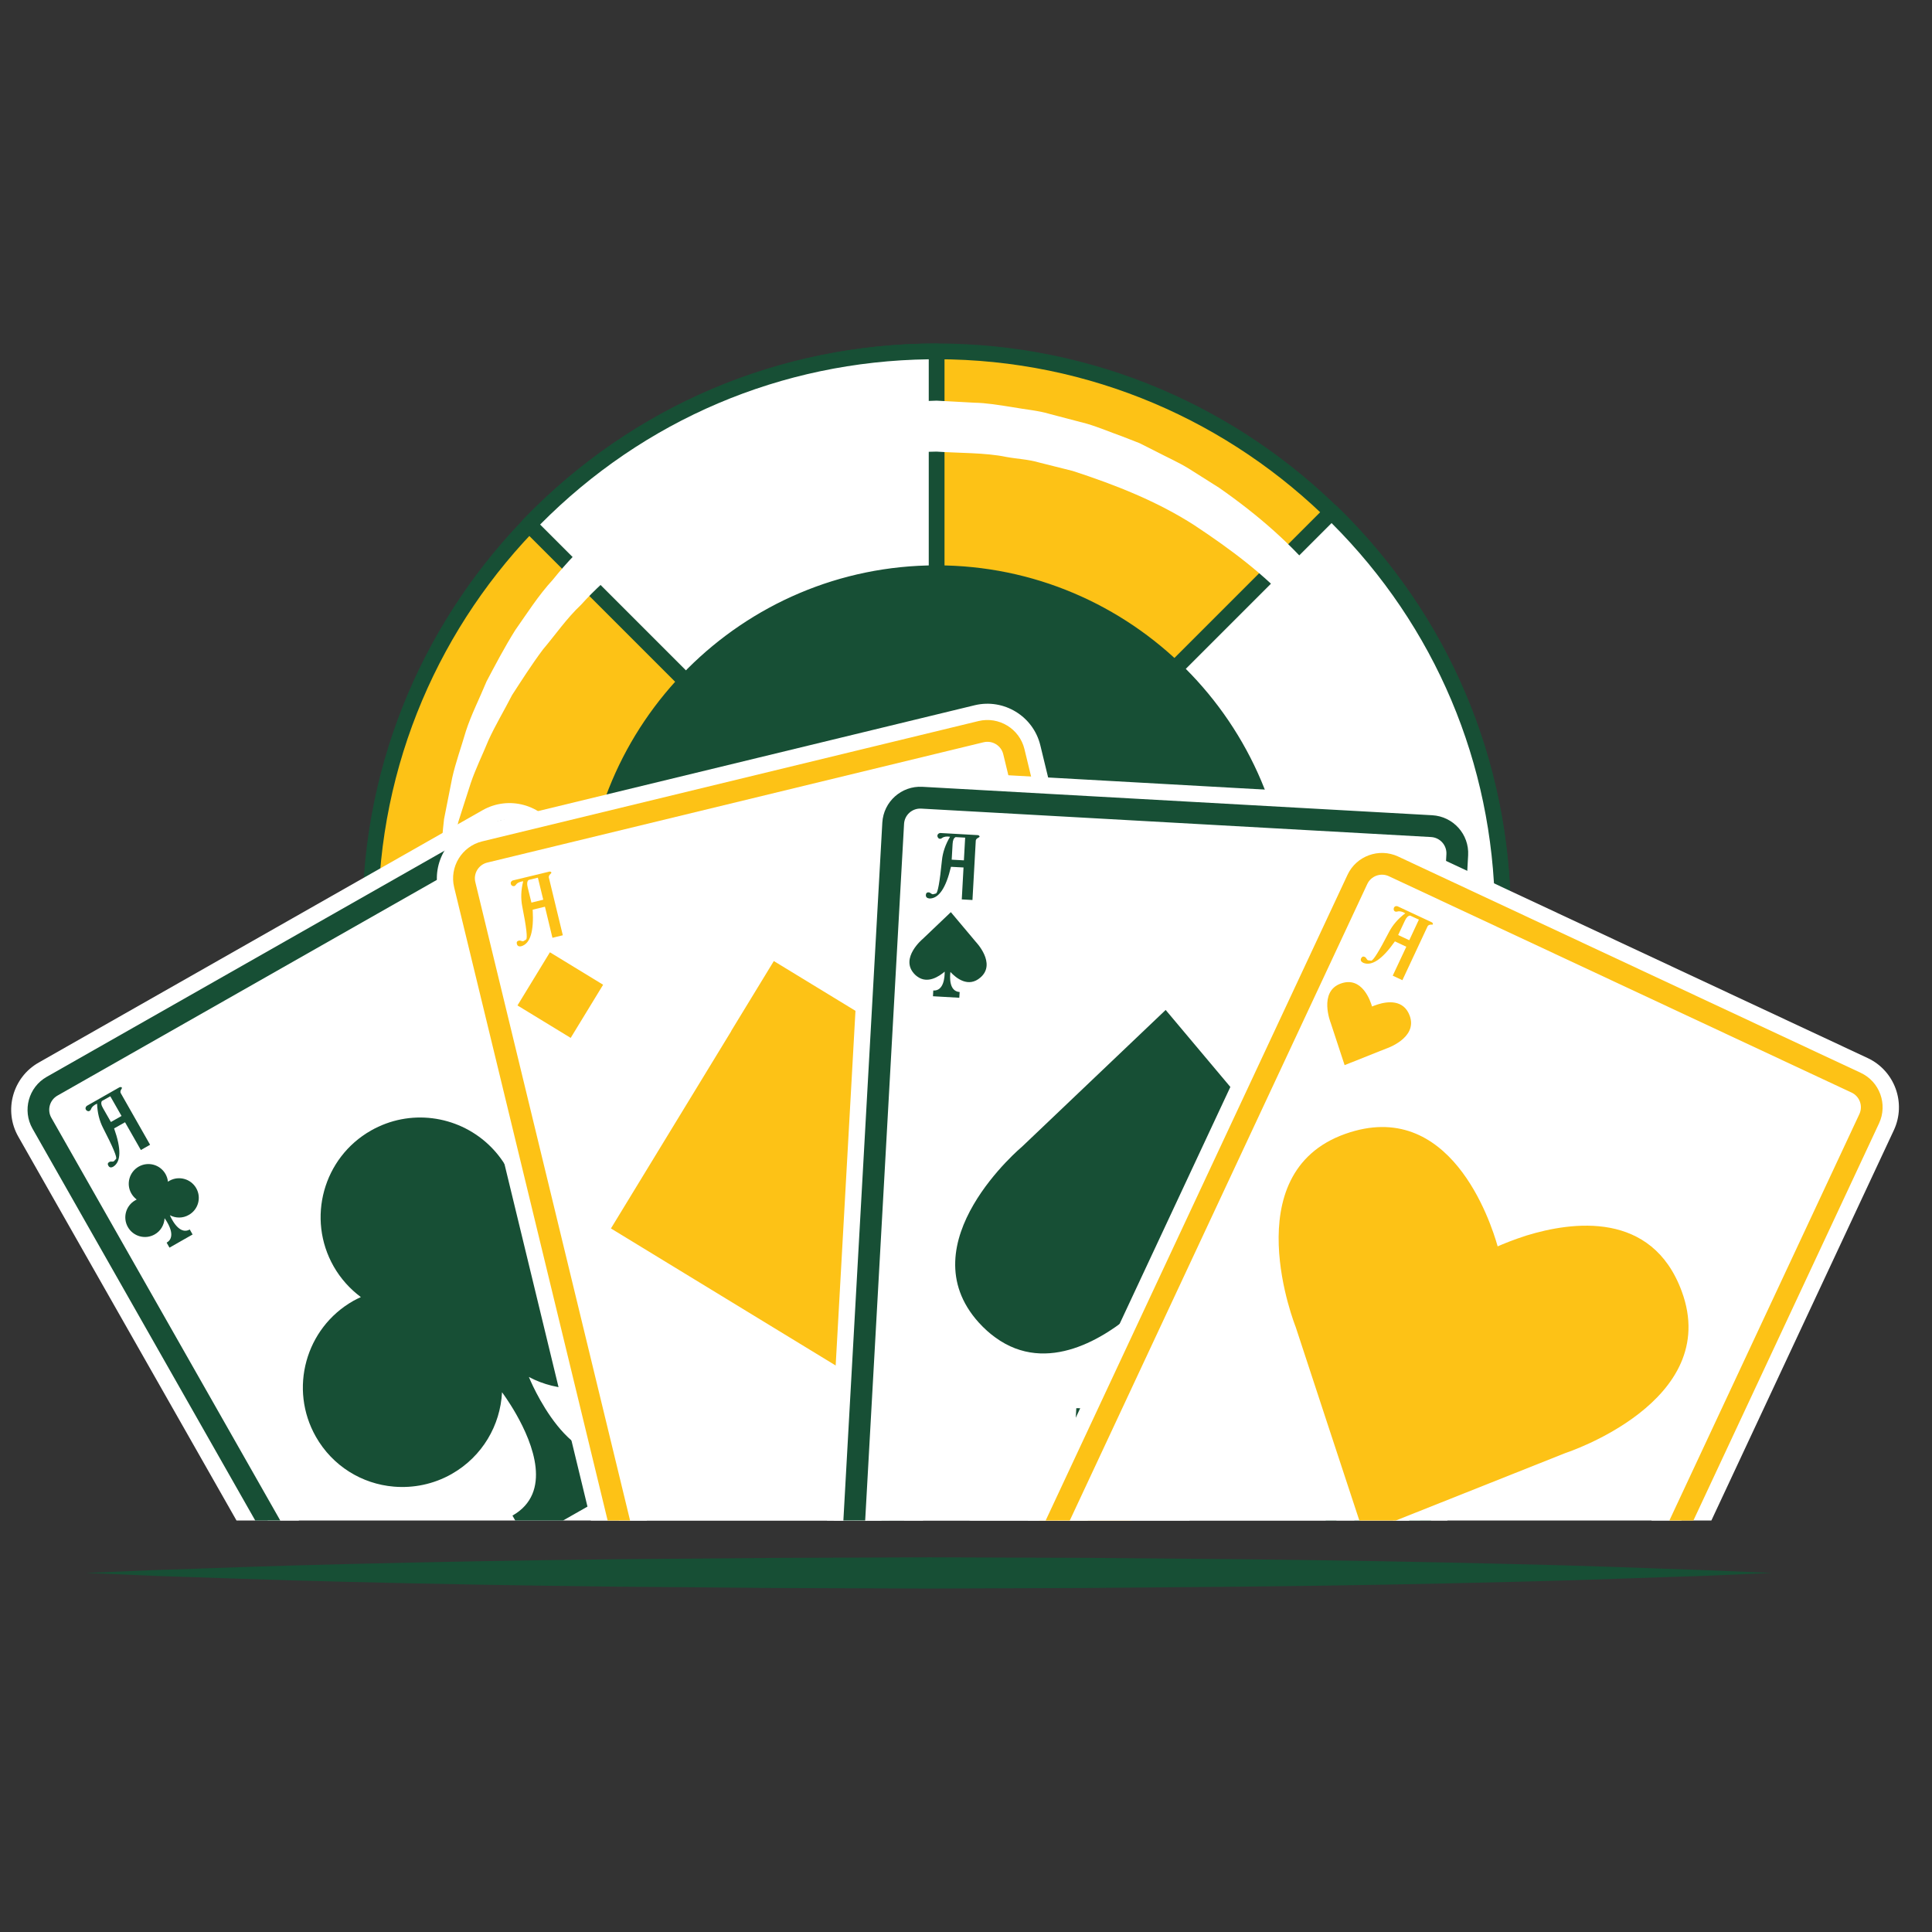 <?xml version="1.0" encoding="utf-8"?>
<!-- Generator: Adobe Illustrator 16.0.0, SVG Export Plug-In . SVG Version: 6.00 Build 0)  -->
<!DOCTYPE svg PUBLIC "-//W3C//DTD SVG 1.1//EN" "http://www.w3.org/Graphics/SVG/1.1/DTD/svg11.dtd">
<svg version="1.1" id="Calque_1" xmlns="http://www.w3.org/2000/svg" xmlns:xlink="http://www.w3.org/1999/xlink" x="0px" y="0px"
	 width="32px" height="32px" viewBox="0 0 32 32" enable-background="new 0 0 32 32" xml:space="preserve">
<rect x="0" y="0" width="32" height="32" fill="#333333" stroke="none"/>
<g>
	<g>
		<g>
			<g>
				<circle fill="#FDC216" cx="15.513" cy="15.199" r="9.379"/>
			</g>
			<g>
				<path fill="#174F35" d="M15.513,24.71c-5.243,0-9.51-4.267-9.51-9.511c0-5.243,4.267-9.51,9.51-9.51
					c5.244,0,9.51,4.267,9.51,9.51C25.022,20.443,20.757,24.71,15.513,24.71z M15.513,5.95c-5.101,0-9.249,4.149-9.249,9.249
					c0,5.101,4.148,9.249,9.249,9.249c5.1,0,9.249-4.148,9.249-9.249C24.762,10.1,20.612,5.95,15.513,5.95z"/>
			</g>
		</g>
		<g>
			<g>
				<path fill="#FFFFFF" d="M15.336,15.199l-6.542,6.543c-1.646-1.688-2.66-3.997-2.66-6.543H15.336z"/>
			</g>
			<g>
				<path fill="#174F35" d="M8.794,21.872c-0.037-0.003-0.069-0.014-0.093-0.039c-1.74-1.783-2.697-4.139-2.697-6.634
					c0-0.071,0.058-0.13,0.13-0.13h9.202c0.053,0,0.101,0.031,0.121,0.08c0.02,0.049,0.009,0.104-0.028,0.142l-6.543,6.543
					C8.861,21.858,8.829,21.872,8.794,21.872z M6.265,15.33c0.033,2.334,0.928,4.534,2.531,6.226l6.226-6.226H6.265z"/>
			</g>
		</g>
		<g>
			<g>
				<path fill="#FFFFFF" d="M15.514,5.82v9.619L8.763,8.688C10.469,6.92,12.863,5.82,15.514,5.82z"/>
			</g>
			<g>
				<path fill="#174F35" d="M15.514,15.569c-0.034,0-0.067-0.013-0.093-0.038l-6.75-6.75C8.62,8.73,8.619,8.649,8.669,8.599
					c1.81-1.876,4.24-2.909,6.845-2.909c0.072,0,0.13,0.059,0.13,0.131v9.619c0,0.053-0.032,0.101-0.08,0.12
					C15.547,15.566,15.53,15.569,15.514,15.569z M8.946,8.688l6.437,6.437V5.951C12.941,5.984,10.665,6.952,8.946,8.688z"/>
			</g>
		</g>
		<g>
			<g>
				<path fill="#FFFFFF" d="M22.024,21.95c-1.688,1.628-3.984,2.629-6.511,2.629v-9.14L22.024,21.95z"/>
			</g>
			<g>
				<path fill="#174F35" d="M15.514,24.709c-0.072,0-0.131-0.059-0.131-0.13v-9.14c0-0.053,0.032-0.101,0.08-0.12
					c0.05-0.021,0.105-0.01,0.143,0.028l6.511,6.511c0.024,0.024,0.038,0.059,0.038,0.093c0,0.035-0.015,0.068-0.039,0.093
					C20.332,23.763,17.988,24.709,15.514,24.709z M15.644,15.754v8.693c2.314-0.031,4.505-0.915,6.194-2.5L15.644,15.754z"/>
			</g>
		</g>
		<g>
			<g>
				<path fill="#FFFFFF" d="M24.893,15.199h-9.557l0.178-0.177l6.542-6.542C23.807,10.182,24.893,12.563,24.893,15.199z"/>
			</g>
			<g>
				<path fill="#174F35" d="M24.897,15.33c-0.001,0-0.003,0-0.005,0h-9.557c-0.053,0-0.101-0.032-0.12-0.08
					c-0.021-0.049-0.009-0.105,0.028-0.143l6.719-6.719c0.051-0.051,0.132-0.052,0.184-0.002c1.846,1.795,2.867,4.199,2.877,6.775
					c0.003,0.013,0.005,0.024,0.005,0.037C25.028,15.271,24.97,15.33,24.897,15.33z M15.65,15.069h9.111
					c-0.033-2.428-0.99-4.692-2.706-6.405L15.65,15.069z"/>
			</g>
		</g>
		<g>
			<g>
				<circle fill="#174F35" cx="15.513" cy="15.199" r="5.719"/>
			</g>
			<g>
				<path fill="#174F35" d="M15.513,21.035c-3.218,0-5.835-2.617-5.835-5.836c0-3.217,2.617-5.835,5.835-5.835
					s5.835,2.618,5.835,5.835C21.348,18.418,18.73,21.035,15.513,21.035z M15.513,9.598c-3.089,0-5.603,2.513-5.603,5.602
					c0,3.09,2.514,5.604,5.603,5.604c3.09,0,5.603-2.514,5.603-5.604C21.115,12.11,18.603,9.598,15.513,9.598z"/>
			</g>
		</g>
		<g>
			<path fill="#FFFFFF" d="M7.301,15.272c0,0-0.003-0.102-0.009-0.29c-0.002-0.095-0.006-0.212-0.009-0.35
				c-0.001-0.068-0.007-0.143-0.005-0.221c0.007-0.079,0.015-0.163,0.022-0.252c0.017-0.178,0.029-0.377,0.055-0.593
				c0.042-0.213,0.087-0.442,0.136-0.688c0.055-0.245,0.146-0.496,0.226-0.769c0.087-0.27,0.223-0.535,0.342-0.823
				c0.145-0.274,0.296-0.563,0.475-0.849c0.194-0.275,0.381-0.573,0.625-0.838c0.451-0.563,1.029-1.068,1.676-1.52
				c0.168-0.105,0.336-0.212,0.506-0.318c0.171-0.105,0.357-0.187,0.538-0.281l0.273-0.138l0.287-0.112
				c0.193-0.07,0.386-0.151,0.585-0.211c0.799-0.243,1.643-0.358,2.489-0.383l0.625,0.034c0.195,0.003,0.412,0.039,0.626,0.073
				c0.211,0.039,0.433,0.055,0.632,0.116c0.202,0.053,0.405,0.106,0.606,0.159c0.199,0.059,0.391,0.141,0.585,0.21l0.287,0.112
				l0.274,0.138c0.181,0.095,0.366,0.176,0.538,0.281c0.169,0.106,0.338,0.213,0.505,0.319c0.646,0.45,1.227,0.956,1.677,1.519
				c0.244,0.265,0.43,0.563,0.625,0.838c0.179,0.285,0.33,0.575,0.475,0.849c0.119,0.289,0.254,0.555,0.341,0.824
				c0.079,0.271,0.172,0.523,0.226,0.768c0.049,0.246,0.095,0.476,0.137,0.688c0.024,0.216,0.038,0.413,0.055,0.591
				c0.007,0.089,0.015,0.172,0.021,0.252c0.002,0.079-0.004,0.154-0.005,0.223c-0.003,0.138-0.007,0.256-0.009,0.351
				c-0.006,0.189-0.009,0.29-0.009,0.29s-0.014-0.101-0.037-0.288c-0.013-0.094-0.027-0.209-0.045-0.345
				c-0.013-0.136-0.043-0.289-0.084-0.46c-0.039-0.171-0.077-0.36-0.127-0.563c-0.063-0.2-0.133-0.415-0.206-0.646
				c-0.078-0.228-0.192-0.459-0.294-0.707c-0.109-0.245-0.257-0.488-0.391-0.748c-0.159-0.247-0.323-0.505-0.512-0.756
				c-0.204-0.241-0.387-0.511-0.632-0.74c-0.446-0.496-1.012-0.92-1.611-1.316c-0.608-0.393-1.305-0.67-2.02-0.902
				c-0.183-0.046-0.366-0.092-0.55-0.138c-0.185-0.055-0.367-0.06-0.551-0.094c-0.341-0.072-0.8-0.063-1.153-0.088
				c-0.765,0.014-1.529,0.107-2.254,0.319c-0.716,0.23-1.411,0.51-2.02,0.901c-0.6,0.396-1.166,0.82-1.613,1.316
				c-0.243,0.229-0.426,0.499-0.631,0.74c-0.188,0.251-0.352,0.51-0.512,0.756c-0.134,0.261-0.28,0.504-0.391,0.748
				c-0.102,0.249-0.216,0.479-0.293,0.708c-0.074,0.23-0.144,0.445-0.207,0.646c-0.05,0.201-0.087,0.39-0.126,0.56
				c-0.041,0.17-0.071,0.324-0.084,0.462c-0.018,0.136-0.032,0.252-0.045,0.346C7.313,15.172,7.301,15.272,7.301,15.272z"/>
		</g>
		<g>
			<path fill="#FFFFFF" d="M23.678,15.532c0,0,0.001,0.102,0.004,0.291c0.001,0.095,0.003,0.212,0.004,0.349
				c0,0.068,0.004,0.143,0.001,0.222c-0.009,0.079-0.017,0.162-0.025,0.251c-0.02,0.178-0.037,0.377-0.064,0.593
				c-0.046,0.212-0.095,0.44-0.147,0.685c-0.059,0.244-0.154,0.494-0.238,0.765c-0.09,0.268-0.23,0.532-0.354,0.818
				c-0.149,0.271-0.306,0.559-0.489,0.841c-0.198,0.272-0.389,0.567-0.638,0.828c-0.46,0.555-1.046,1.052-1.7,1.492
				c-0.168,0.103-0.339,0.207-0.51,0.311c-0.173,0.103-0.36,0.181-0.542,0.272l-0.276,0.134l-0.289,0.107
				c-0.195,0.067-0.388,0.146-0.588,0.201c-0.802,0.231-1.648,0.333-2.495,0.344l-0.624-0.044c-0.195-0.006-0.411-0.046-0.625-0.083
				c-0.21-0.043-0.432-0.062-0.63-0.125c-0.202-0.058-0.403-0.114-0.604-0.17c-0.199-0.062-0.39-0.146-0.582-0.219l-0.285-0.117
				l-0.272-0.143c-0.178-0.098-0.363-0.181-0.532-0.289c-0.169-0.109-0.335-0.219-0.501-0.327c-0.639-0.462-1.211-0.976-1.652-1.546
				c-0.24-0.268-0.421-0.569-0.611-0.847c-0.174-0.288-0.321-0.58-0.462-0.856c-0.114-0.291-0.245-0.559-0.328-0.829
				c-0.074-0.273-0.162-0.526-0.213-0.772c-0.045-0.245-0.087-0.477-0.125-0.689c-0.021-0.215-0.031-0.413-0.046-0.591
				c-0.006-0.089-0.012-0.173-0.017-0.252c-0.001-0.079,0.005-0.154,0.007-0.223c0.006-0.139,0.012-0.255,0.016-0.351
				c0.008-0.189,0.013-0.29,0.013-0.29s0.012,0.101,0.033,0.289c0.011,0.094,0.024,0.209,0.039,0.345
				c0.011,0.137,0.038,0.29,0.077,0.462c0.036,0.171,0.07,0.361,0.118,0.564c0.06,0.201,0.126,0.418,0.195,0.648
				c0.074,0.229,0.185,0.463,0.283,0.712c0.105,0.247,0.248,0.492,0.378,0.754c0.156,0.249,0.315,0.51,0.5,0.764
				c0.2,0.244,0.379,0.517,0.619,0.751c0.439,0.502,0.998,0.936,1.592,1.341c0.602,0.402,1.293,0.69,2.004,0.935
				c0.183,0.049,0.365,0.097,0.548,0.146c0.184,0.058,0.366,0.065,0.549,0.102c0.34,0.079,0.8,0.077,1.152,0.106
				c0.765-0.001,1.53-0.082,2.259-0.282c0.719-0.221,1.419-0.488,2.033-0.87c0.605-0.388,1.179-0.803,1.633-1.291
				c0.248-0.226,0.436-0.492,0.644-0.729c0.192-0.248,0.36-0.504,0.523-0.748c0.139-0.258,0.289-0.499,0.402-0.742
				c0.105-0.246,0.224-0.476,0.305-0.703c0.077-0.229,0.149-0.442,0.217-0.642c0.053-0.2,0.094-0.389,0.136-0.558
				c0.043-0.169,0.075-0.323,0.091-0.461c0.02-0.136,0.036-0.251,0.05-0.346C23.663,15.633,23.678,15.532,23.678,15.532z"/>
		</g>
	</g>
	<g>
		<defs>
			<path id="SVGID_3_" d="M32,25.184H0V11.349h32V25.184z"/>
		</defs>
		<clipPath id="SVGID_2_">
			<use xlink:href="#SVGID_3_"  overflow="visible"/>
		</clipPath>
		<g clip-path="url(#SVGID_2_)">
			<g>
				<g>
					<g>
						<path fill="#FFFFFF" d="M14.86,24.588c0.122,0.216,0.047,0.49-0.169,0.612l-7.354,4.181c-0.216,0.123-0.49,0.047-0.612-0.169
							l-6.03-10.608c-0.123-0.216-0.047-0.49,0.168-0.612l7.354-4.181c0.216-0.123,0.49-0.047,0.612,0.169L14.86,24.588z"/>
					</g>
				</g>
				<g>
					<g>
						<path fill="#FFFFFF" d="M14.914,25.592L7.56,29.772c-0.432,0.245-0.982,0.094-1.227-0.338l-6.03-10.608
							C0.057,18.395,0.209,17.845,0.64,17.6l7.354-4.181c0.432-0.245,0.982-0.094,1.228,0.337l6.03,10.609
							C15.497,24.797,15.345,25.347,14.914,25.592z M8.438,14.202l-7.354,4.181L7.116,28.99l7.353-4.182L8.438,14.202z"/>
					</g>
				</g>
				<g>
					<g>
						<path fill="#174F35" d="M14.78,25.356l-7.354,4.181c-0.302,0.172-0.687,0.066-0.858-0.235l-6.03-10.609
							c-0.171-0.302-0.065-0.687,0.236-0.857l7.354-4.181c0.302-0.172,0.687-0.065,0.858,0.235l6.03,10.608
							C15.188,24.801,15.082,25.186,14.78,25.356z M0.951,18.147c-0.128,0.073-0.174,0.238-0.101,0.366l6.031,10.61
							c0.072,0.129,0.237,0.173,0.366,0.1l7.354-4.181c0.129-0.072,0.174-0.237,0.101-0.366l-6.03-10.608
							c-0.073-0.129-0.238-0.175-0.367-0.102L0.951,18.147z"/>
					</g>
				</g>
			</g>
			<g>
				<g>
					<path fill="#174F35" d="M2.805,19.558c-0.008,0.004-0.016,0.01-0.023,0.015c-0.005-0.044-0.018-0.087-0.041-0.128
						c-0.089-0.156-0.287-0.211-0.444-0.122c-0.156,0.09-0.211,0.288-0.122,0.444c0.023,0.04,0.054,0.074,0.089,0.101
						c-0.008,0.004-0.016,0.008-0.024,0.013c-0.156,0.088-0.211,0.287-0.122,0.443s0.287,0.211,0.444,0.122
						c0.101-0.057,0.158-0.16,0.164-0.268l0,0c0,0,0.226,0.295,0.034,0.404l0.047,0.083l0.383-0.218l-0.047-0.083
						c-0.191,0.108-0.329-0.236-0.329-0.236l0,0c0.096,0.051,0.213,0.053,0.313-0.005c0.157-0.088,0.212-0.287,0.123-0.443
						S2.961,19.469,2.805,19.558z"/>
				</g>
			</g>
			<g>
				<g>
					<path fill="#174F35" d="M2,18.059c-0.007,0.017-0.007,0.031-0.001,0.045l0.487,0.857l-0.153,0.087l-0.262-0.46L1.89,18.69
						c0.12,0.34,0.116,0.551-0.013,0.633c-0.037,0.021-0.065,0.016-0.082-0.015c-0.016-0.025-0.011-0.047,0.014-0.061
						c0.013-0.007,0.029-0.01,0.048-0.007c0.012,0,0.021-0.001,0.029-0.006c0.003-0.002,0.015-0.014,0.036-0.038
						s-0.05-0.194-0.214-0.512c-0.062-0.12-0.095-0.255-0.1-0.404c-0.054,0.023-0.087,0.054-0.101,0.091
						c-0.004,0.014-0.012,0.022-0.022,0.028c-0.011,0.007-0.022,0.008-0.034,0.003c-0.013-0.004-0.021-0.012-0.028-0.022
						c-0.012-0.021-0.008-0.042,0.014-0.063l0.54-0.307C1.982,18.008,1.99,18.005,2,18.005c0.009,0.001,0.015,0.004,0.018,0.009
						c0.002,0.003,0.002,0.007,0.001,0.01C2.012,18.036,2.006,18.048,2,18.059z M1.827,18.158l-0.139,0.078
						c-0.019,0.028-0.012,0.068,0.02,0.122l0.129,0.226l0.176-0.1L1.827,18.158z"/>
				</g>
			</g>
			<g>
				<g>
					<path fill="#39B778" d="M12.545,23.639c0.008-0.005,0.016-0.01,0.023-0.015c0.005,0.043,0.018,0.087,0.041,0.128
						c0.089,0.156,0.287,0.211,0.443,0.121c0.157-0.089,0.212-0.287,0.123-0.443c-0.023-0.041-0.054-0.074-0.089-0.101
						c0.008-0.004,0.017-0.008,0.024-0.013c0.156-0.088,0.211-0.287,0.122-0.443c-0.089-0.157-0.287-0.211-0.443-0.123
						c-0.101,0.058-0.159,0.16-0.164,0.268h-0.001c0,0-0.226-0.295-0.034-0.402l-0.048-0.084l-0.382,0.218l0.047,0.083
						c0.191-0.109,0.329,0.236,0.329,0.236l0,0c-0.096-0.051-0.213-0.053-0.313,0.004c-0.157,0.089-0.211,0.288-0.123,0.444
						C12.19,23.673,12.389,23.728,12.545,23.639z"/>
				</g>
			</g>
			<g>
				<g>
					<path fill="#39B778" d="M13.341,25.122c0.007-0.017,0.007-0.031,0.002-0.044l-0.488-0.857l0.153-0.088l0.263,0.461l0.181-0.104
						c-0.12-0.34-0.116-0.551,0.013-0.633c0.038-0.021,0.065-0.016,0.083,0.015c0.015,0.026,0.01,0.047-0.015,0.062
						c-0.013,0.007-0.028,0.009-0.048,0.006c-0.012,0-0.021,0.002-0.029,0.006c-0.002,0.002-0.015,0.014-0.035,0.038
						c-0.021,0.024,0.049,0.195,0.213,0.512c0.062,0.12,0.096,0.255,0.1,0.404c0.054-0.023,0.087-0.054,0.101-0.09
						c0.005-0.015,0.013-0.023,0.022-0.029c0.011-0.006,0.022-0.008,0.034-0.003c0.013,0.004,0.022,0.013,0.028,0.023
						c0.012,0.021,0.008,0.041-0.014,0.062l-0.54,0.307c-0.006,0.005-0.014,0.007-0.022,0.007c-0.01-0.001-0.016-0.004-0.019-0.008
						c-0.001-0.003-0.002-0.007-0.001-0.011C13.329,25.146,13.335,25.134,13.341,25.122z M13.515,25.023l0.138-0.079
						c0.019-0.027,0.012-0.068-0.02-0.121l-0.129-0.227l-0.176,0.1L13.515,25.023z"/>
				</g>
			</g>
			<g>
				<g>
					<path fill="#174F35" d="M10.971,20.535c0.449,0.793,0.171,1.798-0.621,2.248C10.095,22.928,9.817,22.998,9.544,23
						c-0.274,0.001-0.545-0.066-0.784-0.193c0,0,0.697,1.745,1.667,1.193l0.239,0.422l-1.939,1.103l-0.239-0.422
						c0.664-0.377,0.336-1.197,0.063-1.677c-0.124-0.218-0.236-0.366-0.236-0.366c-0.027,0.545-0.324,1.064-0.834,1.354
						c-0.301,0.171-0.638,0.237-0.96,0.209C6,24.579,5.511,24.287,5.232,23.797c-0.45-0.792-0.173-1.8,0.619-2.25
						c0.041-0.022,0.082-0.044,0.126-0.063c-0.179-0.134-0.334-0.304-0.451-0.509c-0.45-0.792-0.173-1.8,0.619-2.25
						c0.643-0.365,1.424-0.251,1.938,0.225c0.121,0.112,0.228,0.245,0.313,0.395c0.117,0.206,0.183,0.426,0.207,0.647
						c0.037-0.027,0.077-0.053,0.118-0.076C9.513,19.467,10.52,19.743,10.971,20.535z"/>
				</g>
			</g>
		</g>
		<g clip-path="url(#SVGID_2_)">
			<g>
				<g>
					<g>
						<path fill="#FFFFFF" d="M19.667,24.31c0.059,0.24-0.09,0.483-0.33,0.542l-8.222,1.992c-0.241,0.059-0.484-0.089-0.543-0.33
							L7.698,14.654c-0.059-0.241,0.089-0.483,0.33-0.542l8.222-1.993c0.241-0.059,0.484,0.09,0.542,0.331L19.667,24.31z"/>
					</g>
				</g>
				<g>
					<g>
						<path fill="#FFFFFF" d="M19.442,25.289l-8.222,1.993c-0.482,0.116-0.969-0.181-1.086-0.662L7.261,14.761
							c-0.117-0.482,0.18-0.97,0.662-1.087l8.221-1.993c0.482-0.116,0.97,0.181,1.087,0.663l2.875,11.859
							C20.222,24.685,19.925,25.172,19.442,25.289z M16.354,12.556l-8.22,1.994l2.876,11.857l8.22-1.994L16.354,12.556z"/>
					</g>
				</g>
				<g>
					<g>
						<path fill="#FDC216" d="M19.379,25.026l-8.222,1.993c-0.337,0.081-0.678-0.126-0.76-0.463l-2.875-11.86
							c-0.081-0.337,0.127-0.678,0.464-0.76l8.221-1.993c0.338-0.081,0.679,0.127,0.761,0.464l2.874,11.859
							C19.924,24.604,19.716,24.944,19.379,25.026z M8.071,14.287c-0.145,0.035-0.233,0.181-0.198,0.324l2.875,11.86
							c0.034,0.144,0.181,0.232,0.324,0.197l8.222-1.993c0.145-0.034,0.232-0.18,0.198-0.324l-2.875-11.859
							c-0.035-0.145-0.181-0.232-0.325-0.198L8.071,14.287z"/>
					</g>
				</g>
			</g>
			<g>
				<g>
					<path fill="#FDC216" d="M9.104,14.49c-0.011,0.014-0.015,0.028-0.014,0.042l0.232,0.959L9.15,15.533l-0.124-0.515l-0.203,0.049
						c0.021,0.359-0.04,0.562-0.187,0.605c-0.042,0.01-0.067-0.004-0.075-0.037c-0.008-0.03,0.003-0.048,0.031-0.055
						c0.014-0.004,0.029-0.002,0.047,0.006c0.011,0.004,0.021,0.005,0.03,0.003c0.002,0,0.017-0.01,0.044-0.027
						c0.027-0.017,0.007-0.2-0.063-0.55c-0.026-0.133-0.021-0.271,0.016-0.416c-0.059,0.008-0.1,0.027-0.122,0.06
						c-0.008,0.012-0.018,0.019-0.029,0.021s-0.023,0-0.034-0.007c-0.011-0.008-0.018-0.018-0.02-0.03
						c-0.007-0.023,0.004-0.042,0.028-0.056l0.604-0.146c0.008-0.004,0.016-0.003,0.024,0c0.008,0.003,0.013,0.007,0.015,0.012
						c0.001,0.004,0,0.007-0.002,0.011C9.121,14.472,9.112,14.48,9.104,14.49z M8.909,14.537l-0.154,0.038
						c-0.025,0.021-0.03,0.063-0.015,0.122l0.062,0.253l0.196-0.048L8.909,14.537z"/>
				</g>
			</g>
			<g>
				<g>
					<path fill="#FF3B49" d="M18.06,24.404c0.012-0.014,0.016-0.028,0.014-0.042l-0.232-0.959l0.172-0.042l0.125,0.516l0.203-0.05
						c-0.023-0.359,0.039-0.562,0.186-0.604c0.042-0.01,0.067,0.002,0.076,0.036c0.007,0.03-0.004,0.048-0.031,0.056
						c-0.014,0.003-0.03,0.001-0.048-0.008c-0.011-0.003-0.021-0.004-0.029-0.002c-0.003,0.001-0.018,0.01-0.045,0.027
						c-0.027,0.017-0.006,0.2,0.063,0.55c0.027,0.133,0.021,0.271-0.015,0.417c0.058-0.008,0.098-0.028,0.121-0.061
						c0.008-0.012,0.018-0.019,0.029-0.021s0.023,0,0.034,0.007c0.011,0.008,0.018,0.018,0.021,0.03
						c0.006,0.023-0.004,0.042-0.03,0.056l-0.603,0.146c-0.008,0.003-0.016,0.003-0.024-0.001c-0.009-0.003-0.014-0.007-0.015-0.012
						c-0.001-0.004-0.001-0.007,0.001-0.011C18.042,24.423,18.052,24.414,18.06,24.404z M18.254,24.357l0.155-0.037
						c0.024-0.022,0.029-0.063,0.014-0.123l-0.061-0.253l-0.197,0.047L18.254,24.357z"/>
				</g>
			</g>
			<g>
				<g>
					<polygon fill="#FDC216" points="17.247,18.619 14.545,23.046 10.119,20.347 12.109,17.083 12.114,17.071 12.817,15.918 					
						"/>
				</g>
			</g>
			<g>
				
					<rect x="8.773" y="15.961" transform="matrix(-0.521 0.854 -0.854 -0.521 28.191 17.134)" fill="#FDC216" width="1.031" height="1.032"/>
			</g>
			<g>
				
					<rect x="17.444" y="21.92" transform="matrix(-0.521 0.854 -0.854 -0.521 46.465 18.782)" fill="#FF3B49" width="1.032" height="1.032"/>
			</g>
		</g>
		<g clip-path="url(#SVGID_2_)">
			<g>
				<g>
					<g>
						<path fill="#FFFFFF" d="M23.457,26.341c-0.014,0.248-0.226,0.438-0.474,0.424l-8.446-0.472
							c-0.248-0.014-0.438-0.226-0.424-0.474l0.68-12.184c0.014-0.247,0.226-0.437,0.474-0.423l8.447,0.471
							c0.247,0.014,0.437,0.226,0.423,0.474L23.457,26.341z"/>
					</g>
				</g>
				<g>
					<g>
						<path fill="#FFFFFF" d="M22.958,27.215l-8.446-0.472c-0.495-0.027-0.876-0.452-0.848-0.948l0.68-12.184
							c0.027-0.496,0.453-0.876,0.948-0.849l8.446,0.472c0.495,0.027,0.876,0.452,0.849,0.948l-0.68,12.184
							C23.879,26.861,23.454,27.242,22.958,27.215z M23.687,14.132l-8.445-0.47l-0.678,12.183l8.445,0.47L23.687,14.132z"/>
					</g>
				</g>
				<g>
					<g>
						<path fill="#174F35" d="M22.974,26.944l-8.446-0.471c-0.347-0.02-0.613-0.317-0.594-0.664l0.68-12.184
							c0.02-0.347,0.317-0.612,0.663-0.593l8.446,0.471c0.347,0.02,0.613,0.316,0.594,0.663l-0.68,12.184
							C23.618,26.697,23.32,26.964,22.974,26.944z M15.257,13.393c-0.148-0.008-0.275,0.105-0.283,0.254l-0.68,12.184
							c-0.009,0.147,0.105,0.275,0.253,0.283l8.446,0.472c0.148,0.008,0.275-0.105,0.283-0.253l0.681-12.185
							c0.008-0.148-0.105-0.275-0.254-0.284L15.257,13.393z"/>
					</g>
				</g>
			</g>
			<g>
				<g>
					<g>
						<path fill="#174F35" d="M21.806,22.218c-1.032,0.909-2.072,0.051-2.542-0.456c-0.057,0.482-0.096,1.636,0.78,1.686
							l-0.027,0.481L17.8,23.806l0.027-0.482c0.876,0.049,0.964-1.103,0.962-1.589c-0.472,0.408-1.44,1.049-2.304,0.417
							c-0.092-0.066-0.183-0.147-0.273-0.246c-1.192-1.32,0.72-2.917,0.72-2.917l2.375-2.261l1.393,1.658l0.716,0.853
							C21.415,19.238,23.141,21.038,21.806,22.218z"/>
					</g>
				</g>
			</g>
			<g>
				<g>
					<path fill="#174F35" d="M16.242,16.188c-0.203,0.18-0.407,0.011-0.5-0.089c-0.012,0.095-0.02,0.321,0.153,0.332l-0.006,0.095
						l-0.436-0.025l0.005-0.095c0.173,0.01,0.19-0.217,0.189-0.313c-0.093,0.08-0.283,0.207-0.453,0.082
						c-0.019-0.013-0.036-0.028-0.054-0.048c-0.235-0.261,0.142-0.574,0.142-0.574l0.467-0.445l0.274,0.326l0.141,0.168
						C16.165,15.603,16.505,15.957,16.242,16.188z"/>
				</g>
			</g>
			<g>
				<g>
					<path fill="#174F35" d="M22.935,23.737c-0.182-0.201-0.404-0.056-0.507,0.033c-0.001-0.096,0.017-0.322,0.189-0.313
						l0.005-0.095l-0.436-0.024l-0.006,0.095c0.173,0.01,0.165,0.236,0.153,0.332c-0.083-0.09-0.259-0.236-0.441-0.132
						c-0.02,0.011-0.039,0.024-0.059,0.042c-0.263,0.232,0.077,0.586,0.077,0.586l0.414,0.494l0.31-0.294l0.158-0.15
						C22.793,24.312,23.17,23.997,22.935,23.737z"/>
				</g>
			</g>
			<g>
				<g>
					<path fill="#174F35" d="M16.186,13.886c-0.014,0.01-0.022,0.022-0.024,0.036l-0.055,0.985l-0.177-0.01l0.029-0.529
						l-0.208-0.011c-0.083,0.35-0.201,0.525-0.354,0.525c-0.043-0.004-0.063-0.023-0.062-0.058c0.002-0.031,0.017-0.045,0.046-0.044
						c0.014,0.001,0.028,0.008,0.043,0.021c0.01,0.007,0.02,0.011,0.027,0.011c0.003,0,0.021-0.004,0.051-0.013
						c0.031-0.009,0.063-0.19,0.099-0.545c0.013-0.135,0.058-0.266,0.135-0.395c-0.058-0.009-0.103-0.002-0.134,0.022
						c-0.011,0.009-0.022,0.013-0.034,0.012c-0.013-0.001-0.022-0.006-0.03-0.017c-0.008-0.01-0.012-0.021-0.012-0.034
						c0.002-0.024,0.017-0.039,0.045-0.045l0.62,0.035c0.009,0,0.016,0.002,0.023,0.007c0.007,0.006,0.011,0.011,0.011,0.017
						c0,0.003-0.002,0.006-0.005,0.009C16.208,13.873,16.197,13.88,16.186,13.886z M15.986,13.874l-0.158-0.009
						c-0.031,0.015-0.047,0.052-0.05,0.114l-0.015,0.26l0.202,0.011L15.986,13.874z"/>
				</g>
			</g>
			<g>
				<g>
					<path fill="#174F35" d="M21.891,25.968c0.015-0.011,0.022-0.022,0.025-0.037l0.055-0.984l0.177,0.01l-0.029,0.528l0.208,0.012
						c0.083-0.351,0.2-0.525,0.354-0.525c0.043,0.003,0.063,0.022,0.062,0.058c-0.002,0.03-0.017,0.045-0.046,0.043
						c-0.014-0.001-0.028-0.008-0.044-0.02c-0.009-0.007-0.018-0.011-0.027-0.012c-0.002,0-0.02,0.005-0.05,0.013
						c-0.031,0.009-0.064,0.19-0.099,0.546c-0.013,0.134-0.058,0.265-0.135,0.394c0.058,0.01,0.102,0.002,0.133-0.021
						c0.012-0.009,0.023-0.013,0.035-0.012c0.012,0,0.022,0.006,0.03,0.016c0.008,0.012,0.012,0.022,0.011,0.035
						c-0.001,0.023-0.016,0.039-0.044,0.045l-0.62-0.035c-0.008,0.001-0.016-0.001-0.023-0.008c-0.008-0.005-0.011-0.01-0.011-0.016
						c0-0.004,0.002-0.007,0.005-0.009C21.868,25.98,21.88,25.975,21.891,25.968z M22.09,25.979l0.159,0.009
						c0.03-0.015,0.047-0.051,0.05-0.113l0.014-0.26l-0.201-0.012L22.09,25.979z"/>
				</g>
			</g>
		</g>
		<g clip-path="url(#SVGID_2_)">
			<g>
				<g>
					<g>
						<path fill="#FFFFFF" d="M25.792,29.584c-0.104,0.225-0.372,0.321-0.597,0.217l-7.664-3.582
							c-0.225-0.105-0.321-0.373-0.217-0.598l5.168-11.055c0.104-0.225,0.373-0.321,0.597-0.217l7.664,3.583
							c0.225,0.104,0.322,0.372,0.217,0.597L25.792,29.584z"/>
					</g>
				</g>
				<g>
					<g>
						<path fill="#FFFFFF" d="M25.004,30.209l-7.663-3.582c-0.45-0.211-0.645-0.747-0.434-1.196l5.167-11.055
							c0.21-0.45,0.747-0.645,1.196-0.435l7.663,3.583c0.45,0.21,0.645,0.746,0.435,1.196L26.2,29.774
							C25.99,30.225,25.454,30.419,25.004,30.209z M30.552,18.339l-7.663-3.581l-5.166,11.055l7.663,3.581L30.552,18.339z"/>
					</g>
				</g>
				<g>
					<g>
						<path fill="#FDC216" d="M25.118,29.965l-7.663-3.583c-0.314-0.146-0.45-0.522-0.304-0.837l5.168-11.055
							c0.146-0.314,0.522-0.45,0.837-0.304l7.663,3.583c0.314,0.146,0.451,0.521,0.304,0.837L25.956,29.66
							C25.809,29.976,25.433,30.111,25.118,29.965z M23.004,14.513c-0.135-0.063-0.296-0.004-0.358,0.13l-5.167,11.055
							c-0.063,0.134-0.005,0.295,0.13,0.358l7.663,3.582c0.134,0.063,0.295,0.005,0.357-0.13l5.168-11.055
							c0.063-0.135,0.004-0.295-0.13-0.357L23.004,14.513z"/>
					</g>
				</g>
			</g>
			<g>
				<g>
					<path fill="#FDC216" d="M25.93,24.066l-3.345,1.331l-0.607-1.843l-0.518-1.577c0,0-1.02-2.542,0.821-3.196
						c1.733-0.616,2.408,1.447,2.525,1.863c0.088-0.039,0.259-0.11,0.478-0.18c0.752-0.231,2.076-0.417,2.57,0.922
						C28.533,23.219,25.93,24.066,25.93,24.066z"/>
				</g>
			</g>
			<g>
				<g>
					<path fill="#FDC216" d="M22.954,17.37l-0.683,0.272l-0.124-0.377l-0.106-0.322c0,0-0.208-0.52,0.168-0.653
						c0.354-0.126,0.492,0.296,0.516,0.381c0.019-0.008,0.054-0.022,0.099-0.036c0.153-0.048,0.424-0.086,0.525,0.188
						C23.487,17.197,22.954,17.37,22.954,17.37z"/>
				</g>
			</g>
			<g>
				<g>
					<path fill="#FF3B49" d="M26.165,27.101l-0.229-0.698l-0.368,0.146l-0.315,0.125c0,0-0.532,0.174-0.394,0.548
						c0.131,0.353,0.543,0.188,0.623,0.151c0.006,0.02,0.017,0.056,0.034,0.1c0.063,0.147,0.207,0.38,0.481,0.281
						C26.374,27.62,26.165,27.101,26.165,27.101z"/>
				</g>
			</g>
			<g>
				<g>
					<path fill="#FDC216" d="M23.682,15.317c-0.017,0.004-0.028,0.012-0.036,0.024l-0.418,0.894l-0.16-0.075l0.225-0.479
						l-0.189-0.089c-0.207,0.295-0.382,0.414-0.523,0.356c-0.039-0.019-0.051-0.045-0.036-0.076
						c0.014-0.027,0.032-0.035,0.059-0.023c0.014,0.007,0.024,0.018,0.033,0.035c0.006,0.01,0.013,0.017,0.021,0.021
						c0.003,0.001,0.02,0.003,0.052,0.007s0.13-0.153,0.294-0.47c0.062-0.12,0.152-0.225,0.272-0.315
						c-0.051-0.03-0.095-0.04-0.132-0.029c-0.014,0.004-0.026,0.004-0.037-0.001c-0.012-0.006-0.019-0.015-0.022-0.027
						s-0.002-0.024,0.003-0.036c0.011-0.022,0.029-0.03,0.058-0.024l0.563,0.263c0.008,0.003,0.015,0.008,0.02,0.016
						s0.006,0.014,0.004,0.019c-0.002,0.004-0.004,0.006-0.008,0.007C23.708,15.313,23.694,15.315,23.682,15.317z M23.501,15.232
						l-0.145-0.067c-0.033,0.002-0.062,0.03-0.088,0.087l-0.11,0.235l0.184,0.086L23.501,15.232z"/>
				</g>
			</g>
			<g>
				<g>
					<path fill="#FF3B49" d="M24.479,28.654c0.017-0.005,0.028-0.013,0.036-0.025l0.418-0.893l0.16,0.074l-0.225,0.479l0.189,0.089
						c0.207-0.294,0.382-0.414,0.523-0.355c0.038,0.019,0.051,0.043,0.035,0.075c-0.013,0.028-0.032,0.035-0.058,0.023
						c-0.014-0.006-0.024-0.018-0.033-0.034c-0.007-0.01-0.014-0.018-0.021-0.021c-0.003,0-0.021-0.003-0.052-0.006
						c-0.032-0.004-0.13,0.152-0.294,0.47c-0.063,0.119-0.153,0.225-0.272,0.314c0.05,0.03,0.095,0.04,0.132,0.029
						c0.014-0.004,0.026-0.003,0.036,0.002c0.012,0.005,0.02,0.014,0.022,0.026c0.004,0.013,0.003,0.025-0.002,0.036
						c-0.011,0.021-0.029,0.03-0.059,0.025L24.453,28.7c-0.008-0.002-0.014-0.007-0.019-0.016c-0.005-0.007-0.006-0.014-0.004-0.019
						c0.002-0.003,0.004-0.005,0.008-0.007C24.452,28.658,24.466,28.656,24.479,28.654z M24.659,28.738l0.144,0.067
						c0.033-0.001,0.063-0.03,0.088-0.087l0.11-0.235l-0.183-0.086L24.659,28.738z"/>
				</g>
			</g>
		</g>
	</g>
	<g>
		<path fill="#174F35" d="M1.421,26.053c0,0,0.437-0.018,1.201-0.05c0.764-0.022,1.854-0.069,3.164-0.098
			c1.309-0.033,2.837-0.062,4.473-0.08c0.818-0.007,1.664-0.015,2.523-0.021c0.859-0.004,1.732-0.007,2.605-0.01
			c0.872,0.003,1.745,0.006,2.604,0.009c0.859,0.008,1.705,0.015,2.523,0.022c1.637,0.018,3.164,0.046,4.473,0.079
			c1.311,0.028,2.401,0.075,3.165,0.099c0.764,0.031,1.199,0.05,1.199,0.05s-0.436,0.018-1.199,0.051
			c-0.764,0.021-1.854,0.069-3.165,0.098c-1.309,0.034-2.836,0.062-4.473,0.079c-0.818,0.007-1.664,0.015-2.523,0.021
			c-0.859,0.003-1.732,0.006-2.604,0.009c-0.873-0.003-1.746-0.006-2.605-0.009c-0.859-0.007-1.705-0.016-2.523-0.021
			c-1.636-0.02-3.164-0.046-4.473-0.08c-1.31-0.029-2.4-0.075-3.164-0.097C1.857,26.07,1.421,26.053,1.421,26.053z"/>
	</g>
</g>
</svg>
